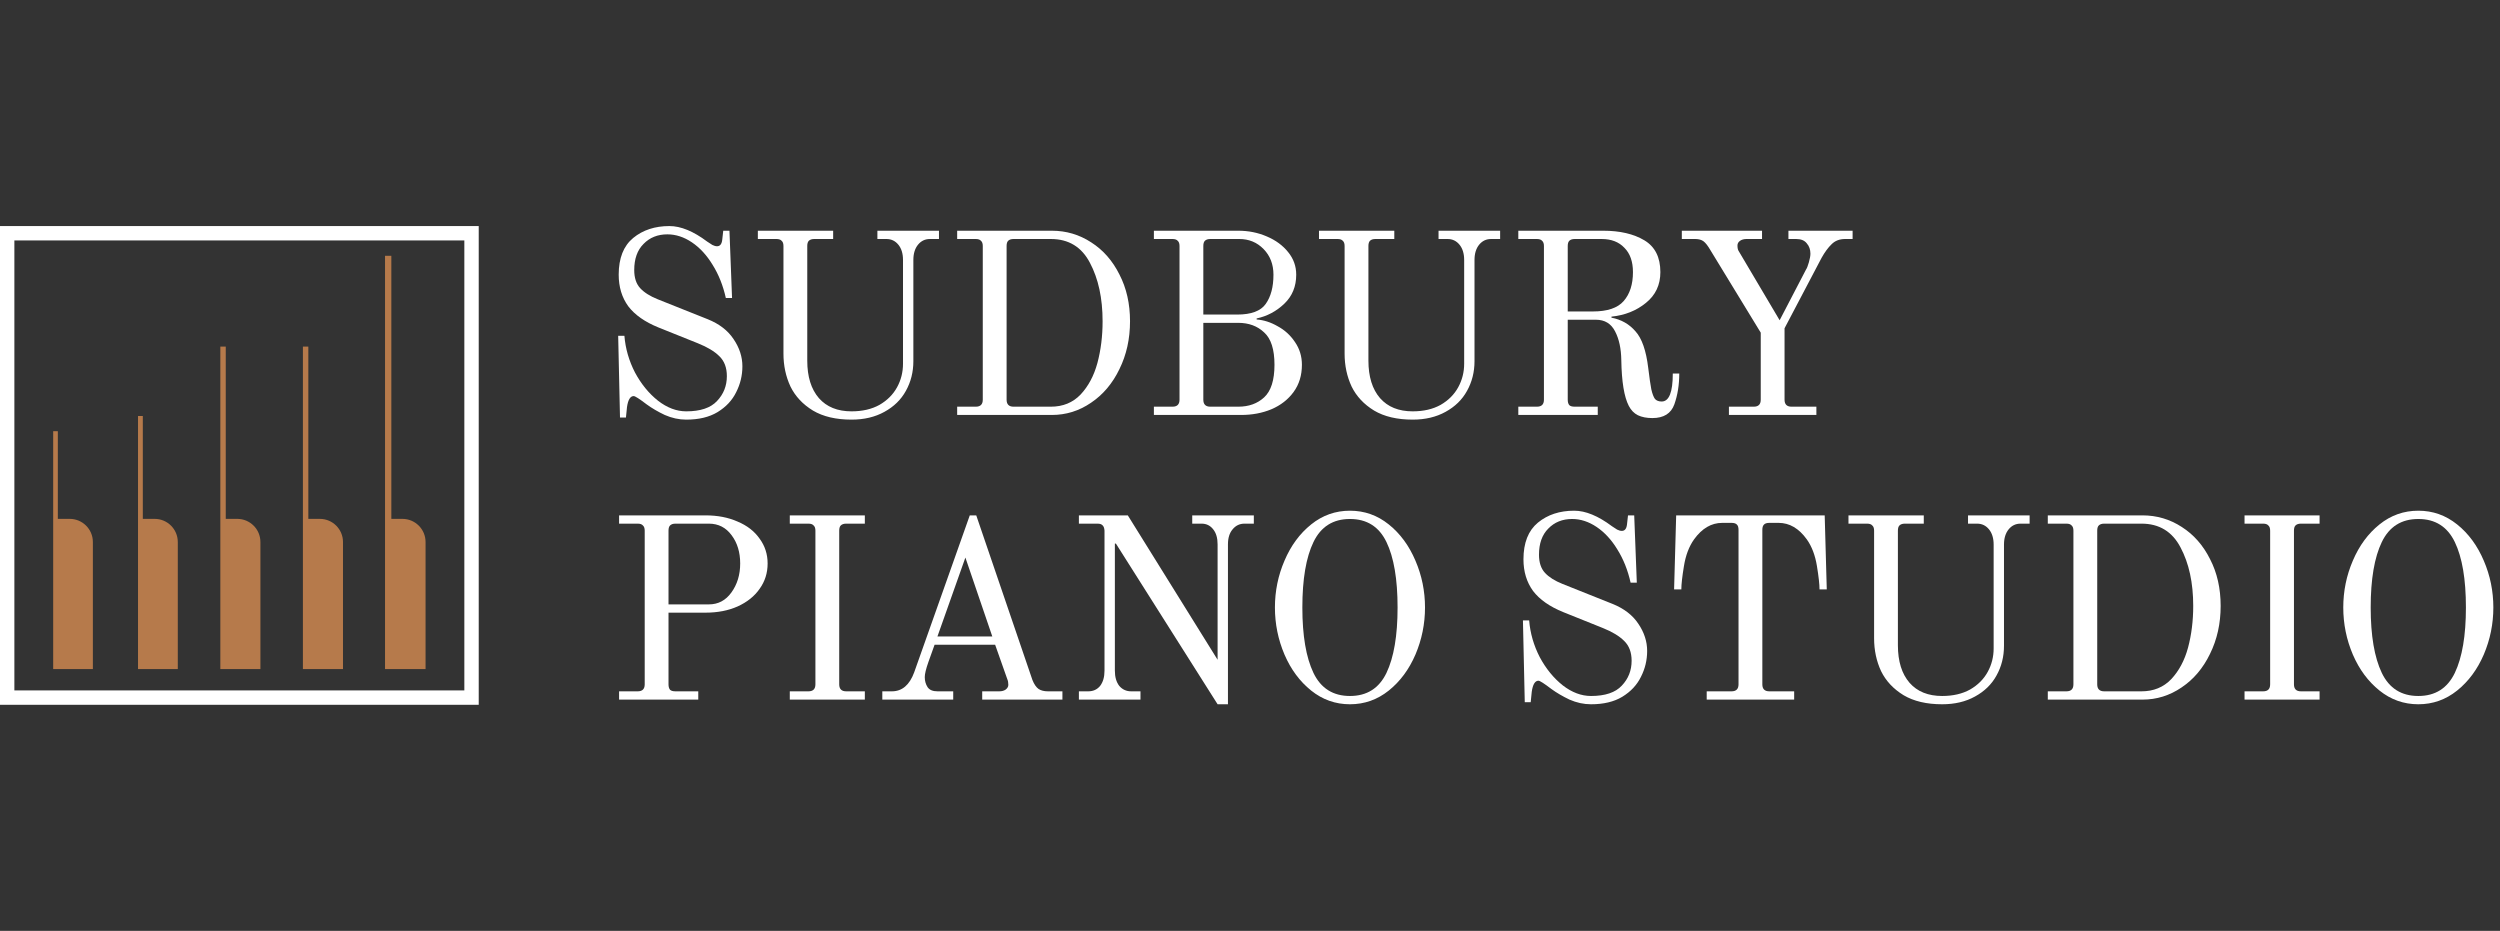 <svg xmlns="http://www.w3.org/2000/svg" width="188" height="70" viewBox="0 0 188 70" fill="none"><rect x="0" y="0" width="188" height="70" fill="#333333" stroke="none"/><path d="M51.605 31.556C51.06 31.556 50.522 31.439 49.99 31.205C49.471 30.959 49.017 30.693 48.628 30.408C48.083 29.992 47.759 29.785 47.655 29.785C47.395 29.785 47.227 30.064 47.149 30.622L47.071 31.4H46.624L46.487 25.251H46.955C47.032 26.211 47.298 27.132 47.752 28.014C48.219 28.883 48.797 29.59 49.484 30.135C50.172 30.667 50.879 30.933 51.605 30.933C52.669 30.933 53.441 30.674 53.921 30.155C54.414 29.636 54.66 29.013 54.66 28.287C54.66 27.651 54.472 27.151 54.096 26.788C53.733 26.425 53.194 26.101 52.481 25.815L49.523 24.628C48.498 24.213 47.739 23.681 47.246 23.032C46.766 22.371 46.526 21.579 46.526 20.658C46.526 19.413 46.89 18.492 47.616 17.895C48.343 17.298 49.251 17 50.34 17C51.197 17 52.144 17.389 53.181 18.168C53.311 18.258 53.441 18.343 53.571 18.421C53.7 18.485 53.817 18.518 53.921 18.518C54.142 18.518 54.271 18.362 54.31 18.051L54.388 17.35H54.855L55.05 22.41H54.583C54.375 21.476 54.044 20.645 53.59 19.919C53.149 19.192 52.63 18.628 52.033 18.226C51.437 17.824 50.82 17.623 50.185 17.623C49.458 17.623 48.861 17.863 48.395 18.343C47.927 18.81 47.694 19.465 47.694 20.308C47.694 20.892 47.843 21.346 48.142 21.67C48.44 21.995 48.881 22.273 49.465 22.507L53.22 24.005C54.09 24.356 54.738 24.855 55.166 25.504C55.607 26.152 55.828 26.834 55.828 27.547C55.828 28.235 55.672 28.883 55.361 29.493C55.063 30.103 54.596 30.602 53.96 30.991C53.337 31.368 52.552 31.556 51.605 31.556Z" fill="white"></path><path d="M64.034 31.556C62.867 31.556 61.9 31.329 61.135 30.875C60.369 30.408 59.805 29.804 59.442 29.065C59.091 28.312 58.916 27.489 58.916 26.593V18.498C58.916 18.317 58.871 18.187 58.78 18.109C58.702 18.018 58.572 17.973 58.391 17.973H56.99V17.35H62.653V17.973H61.232C61.05 17.973 60.914 18.018 60.823 18.109C60.745 18.187 60.706 18.317 60.706 18.498V27.119C60.706 28.325 60.998 29.266 61.582 29.941C62.166 30.602 62.983 30.933 64.034 30.933C64.851 30.933 65.552 30.771 66.136 30.447C66.719 30.109 67.161 29.668 67.459 29.123C67.757 28.578 67.906 27.988 67.906 27.352V19.549C67.906 19.069 67.79 18.686 67.556 18.401C67.323 18.116 67.024 17.973 66.661 17.973H65.98V17.35H70.611V17.973H69.93C69.567 17.973 69.269 18.116 69.035 18.401C68.802 18.686 68.685 19.069 68.685 19.549V27.158C68.685 27.975 68.497 28.721 68.121 29.396C67.757 30.057 67.219 30.583 66.505 30.972C65.805 31.361 64.981 31.556 64.034 31.556Z" fill="white"></path><path d="M71.979 30.583H73.38C73.73 30.583 73.905 30.408 73.905 30.057V18.498C73.905 18.317 73.86 18.187 73.769 18.109C73.691 18.018 73.562 17.973 73.38 17.973H71.979V17.35H79.101C80.178 17.35 81.164 17.642 82.059 18.226C82.954 18.797 83.661 19.601 84.18 20.639C84.712 21.664 84.978 22.838 84.978 24.161C84.978 25.484 84.712 26.684 84.18 27.761C83.661 28.838 82.948 29.681 82.039 30.291C81.144 30.901 80.165 31.205 79.101 31.205H71.979V30.583ZM79.023 30.583C79.931 30.583 80.677 30.278 81.261 29.668C81.845 29.045 82.266 28.254 82.526 27.294C82.785 26.321 82.915 25.277 82.915 24.161C82.915 22.423 82.597 20.957 81.962 19.763C81.339 18.57 80.359 17.973 79.023 17.973H76.221C76.039 17.973 75.903 18.018 75.812 18.109C75.734 18.187 75.696 18.317 75.696 18.498V30.057C75.696 30.408 75.871 30.583 76.221 30.583H79.023Z" fill="white"></path><path d="M86.773 30.583H88.174C88.525 30.583 88.7 30.408 88.7 30.057V18.498C88.7 18.317 88.654 18.187 88.564 18.109C88.486 18.018 88.356 17.973 88.174 17.973H86.773V17.35H93.117C93.883 17.35 94.596 17.493 95.258 17.778C95.932 18.064 96.471 18.459 96.873 18.965C97.275 19.458 97.476 20.023 97.476 20.658C97.476 21.541 97.178 22.267 96.581 22.838C95.984 23.409 95.29 23.778 94.499 23.947V24.025C95.031 24.064 95.556 24.232 96.075 24.531C96.607 24.816 97.041 25.212 97.379 25.718C97.729 26.224 97.904 26.795 97.904 27.43C97.904 28.222 97.697 28.903 97.281 29.474C96.866 30.044 96.308 30.479 95.608 30.777C94.92 31.063 94.162 31.205 93.331 31.205H86.773V30.583ZM93.039 23.655C94.09 23.655 94.804 23.389 95.18 22.857C95.569 22.312 95.764 21.579 95.764 20.658C95.764 19.88 95.517 19.238 95.024 18.732C94.531 18.226 93.921 17.973 93.195 17.973H91.016C90.834 17.973 90.698 18.018 90.607 18.109C90.529 18.187 90.49 18.317 90.49 18.498V23.655H93.039ZM93.117 30.583C93.909 30.583 94.557 30.349 95.063 29.882C95.582 29.402 95.841 28.585 95.841 27.43C95.841 26.276 95.582 25.465 95.063 24.998C94.557 24.518 93.909 24.278 93.117 24.278H90.49V30.057C90.49 30.408 90.665 30.583 91.016 30.583H93.117Z" fill="white"></path><path d="M106.232 31.556C105.065 31.556 104.098 31.329 103.333 30.875C102.567 30.408 102.003 29.804 101.64 29.065C101.29 28.312 101.114 27.489 101.114 26.593V18.498C101.114 18.317 101.069 18.187 100.978 18.109C100.9 18.018 100.771 17.973 100.589 17.973H99.188V17.35H104.851V17.973H103.43C103.248 17.973 103.112 18.018 103.021 18.109C102.944 18.187 102.905 18.317 102.905 18.498V27.119C102.905 28.325 103.197 29.266 103.78 29.941C104.364 30.602 105.181 30.933 106.232 30.933C107.05 30.933 107.75 30.771 108.334 30.447C108.918 30.109 109.359 29.668 109.657 29.123C109.955 28.578 110.105 27.988 110.105 27.352V19.549C110.105 19.069 109.988 18.686 109.754 18.401C109.521 18.116 109.223 17.973 108.859 17.973H108.178V17.35H112.81V17.973H112.128C111.765 17.973 111.467 18.116 111.233 18.401C111 18.686 110.883 19.069 110.883 19.549V27.158C110.883 27.975 110.695 28.721 110.319 29.396C109.955 30.057 109.417 30.583 108.704 30.972C108.003 31.361 107.179 31.556 106.232 31.556Z" fill="white"></path><path d="M124.257 31.439C123.829 31.439 123.466 31.368 123.167 31.225C122.882 31.082 122.655 30.849 122.486 30.524C122.136 29.85 121.948 28.702 121.922 27.08C121.909 26.211 121.753 25.491 121.455 24.92C121.156 24.336 120.676 24.044 120.015 24.044H117.894V30.057C117.894 30.239 117.933 30.375 118.011 30.466C118.088 30.544 118.225 30.583 118.419 30.583H120.151V31.205H114.177V30.583H115.578C115.928 30.583 116.104 30.408 116.104 30.057V18.498C116.104 18.317 116.058 18.187 115.967 18.109C115.889 18.018 115.76 17.973 115.578 17.973H114.177V17.35H120.56C121.818 17.35 122.849 17.59 123.654 18.07C124.458 18.55 124.86 19.348 124.86 20.464C124.86 21.424 124.497 22.196 123.771 22.779C123.057 23.363 122.194 23.707 121.182 23.811V23.889C121.922 24.031 122.525 24.375 122.992 24.92C123.472 25.452 123.79 26.366 123.946 27.664C124.036 28.403 124.114 28.942 124.179 29.279C124.257 29.616 124.348 29.856 124.452 29.999C124.568 30.129 124.737 30.194 124.958 30.194C125.515 30.194 125.794 29.493 125.794 28.092H126.281C126.281 28.935 126.158 29.707 125.911 30.408C125.665 31.095 125.113 31.439 124.257 31.439ZM119.781 23.422C120.871 23.422 121.643 23.162 122.097 22.643C122.564 22.111 122.798 21.385 122.798 20.464C122.798 19.672 122.583 19.063 122.155 18.635C121.74 18.194 121.169 17.973 120.443 17.973H118.419C118.238 17.973 118.101 18.018 118.011 18.109C117.933 18.187 117.894 18.317 117.894 18.498V23.422H119.781Z" fill="white"></path><path d="M130.015 30.583H131.883C132.233 30.583 132.408 30.408 132.408 30.057V25.017L128.633 18.829C128.438 18.492 128.263 18.265 128.108 18.148C127.952 18.031 127.744 17.973 127.485 17.973H126.473V17.35H132.505V17.973H131.338C131.143 17.973 130.981 18.018 130.851 18.109C130.722 18.2 130.657 18.317 130.657 18.459C130.657 18.654 130.689 18.797 130.754 18.888L133.829 24.083L135.813 20.269C135.878 20.178 135.95 19.997 136.028 19.724C136.105 19.452 136.144 19.238 136.144 19.082C136.144 18.771 136.054 18.511 135.872 18.304C135.703 18.083 135.437 17.973 135.074 17.973H134.49V17.35H139.316V17.973H138.752C138.337 17.973 137.999 18.103 137.74 18.362C137.481 18.609 137.228 18.952 136.981 19.393L134.198 24.686V30.057C134.198 30.408 134.373 30.583 134.724 30.583H136.592V31.205H130.015V30.583Z" fill="white"></path><path d="M46.555 51.988H47.956C48.307 51.988 48.482 51.813 48.482 51.463V39.904C48.482 39.722 48.436 39.592 48.346 39.515C48.268 39.424 48.138 39.378 47.956 39.378H46.555V38.756H53.055C53.963 38.756 54.767 38.911 55.468 39.223C56.181 39.521 56.733 39.949 57.122 40.507C57.524 41.052 57.725 41.675 57.725 42.375C57.725 43.089 57.524 43.724 57.122 44.282C56.733 44.84 56.181 45.281 55.468 45.605C54.767 45.917 53.963 46.072 53.055 46.072H50.272V51.463C50.272 51.644 50.311 51.781 50.389 51.871C50.467 51.949 50.603 51.988 50.797 51.988H52.51V52.611H46.555V51.988ZM53.308 45.45C54.008 45.45 54.572 45.151 55.001 44.555C55.442 43.945 55.662 43.218 55.662 42.375C55.662 41.532 55.448 40.825 55.02 40.254C54.592 39.67 54.021 39.378 53.308 39.378H50.797C50.616 39.378 50.48 39.424 50.389 39.515C50.311 39.592 50.272 39.722 50.272 39.904V45.45H53.308Z" fill="white"></path><path d="M59.392 51.988H60.794C61.144 51.988 61.319 51.813 61.319 51.463V39.904C61.319 39.722 61.273 39.592 61.183 39.515C61.105 39.424 60.975 39.378 60.794 39.378H59.392V38.756H65.036V39.378H63.635C63.453 39.378 63.317 39.424 63.226 39.515C63.148 39.592 63.109 39.722 63.109 39.904V51.463C63.109 51.813 63.284 51.988 63.635 51.988H65.036V52.611H59.392V51.988Z" fill="white"></path><path d="M66.35 51.988H67.07C67.836 51.988 68.394 51.515 68.744 50.568L72.927 38.756H73.414L77.637 51.132C77.766 51.456 77.922 51.683 78.104 51.813C78.285 51.93 78.519 51.988 78.804 51.988H79.894V52.611H73.862V51.988H75.146C75.341 51.988 75.503 51.943 75.632 51.852C75.762 51.748 75.827 51.631 75.827 51.502C75.827 51.333 75.801 51.19 75.749 51.074L74.835 48.485H70.281L69.814 49.789C69.632 50.308 69.542 50.684 69.542 50.918C69.542 51.203 69.613 51.456 69.756 51.677C69.898 51.884 70.145 51.988 70.495 51.988H71.682V52.611H66.35V51.988ZM70.495 47.863H74.621L72.597 41.928L70.495 47.863Z" fill="white"></path><path d="M83.916 40.877H83.838V50.431C83.838 50.911 83.948 51.294 84.169 51.58C84.402 51.852 84.701 51.988 85.064 51.988H85.764V52.611H81.133V51.988H81.834C82.21 51.988 82.508 51.852 82.729 51.58C82.949 51.294 83.059 50.911 83.059 50.431V39.904C83.046 39.722 83.001 39.592 82.923 39.515C82.846 39.424 82.716 39.378 82.534 39.378H81.133V38.756H84.811L91.563 49.614V40.935C91.563 40.455 91.453 40.079 91.233 39.806C91.012 39.521 90.72 39.378 90.357 39.378H89.656V38.756H94.288V39.378H93.587C93.224 39.378 92.925 39.521 92.692 39.806C92.458 40.079 92.342 40.455 92.342 40.935V52.961H91.563L83.916 40.877Z" fill="white"></path><path d="M101.517 52.961C100.428 52.961 99.455 52.617 98.599 51.93C97.742 51.242 97.074 50.34 96.594 49.225C96.114 48.096 95.874 46.916 95.874 45.683C95.874 44.451 96.114 43.277 96.594 42.161C97.074 41.032 97.742 40.124 98.599 39.437C99.455 38.749 100.428 38.405 101.517 38.405C102.607 38.405 103.58 38.749 104.436 39.437C105.293 40.124 105.961 41.032 106.441 42.161C106.921 43.277 107.161 44.451 107.161 45.683C107.161 46.916 106.921 48.096 106.441 49.225C105.961 50.34 105.293 51.242 104.436 51.93C103.58 52.617 102.607 52.961 101.517 52.961ZM101.517 52.338C102.789 52.338 103.703 51.761 104.261 50.606C104.819 49.439 105.098 47.798 105.098 45.683C105.098 43.556 104.819 41.915 104.261 40.76C103.703 39.605 102.789 39.028 101.517 39.028C100.246 39.028 99.332 39.605 98.774 40.76C98.216 41.915 97.937 43.556 97.937 45.683C97.937 47.798 98.216 49.439 98.774 50.606C99.332 51.761 100.246 52.338 101.517 52.338Z" fill="white"></path><path d="M119.643 52.961C119.098 52.961 118.56 52.844 118.028 52.611C117.509 52.364 117.055 52.098 116.666 51.813C116.121 51.398 115.797 51.19 115.693 51.19C115.434 51.19 115.265 51.469 115.187 52.027L115.109 52.805H114.662L114.525 46.656H114.993C115.07 47.616 115.336 48.537 115.79 49.419C116.257 50.289 116.835 50.996 117.522 51.541C118.21 52.072 118.917 52.338 119.643 52.338C120.707 52.338 121.479 52.079 121.959 51.56C122.452 51.041 122.698 50.418 122.698 49.692C122.698 49.056 122.51 48.557 122.134 48.194C121.771 47.83 121.233 47.506 120.519 47.221L117.561 46.033C116.536 45.618 115.777 45.087 115.284 44.438C114.804 43.776 114.564 42.985 114.564 42.064C114.564 40.818 114.928 39.897 115.654 39.3C116.381 38.704 117.289 38.405 118.378 38.405C119.235 38.405 120.182 38.795 121.22 39.573C121.349 39.664 121.479 39.748 121.609 39.826C121.738 39.891 121.855 39.923 121.959 39.923C122.18 39.923 122.309 39.768 122.348 39.456L122.426 38.756H122.893L123.088 43.815H122.621C122.413 42.881 122.082 42.051 121.628 41.324C121.187 40.598 120.668 40.033 120.071 39.631C119.475 39.229 118.858 39.028 118.223 39.028C117.496 39.028 116.9 39.268 116.433 39.748C115.965 40.215 115.732 40.87 115.732 41.714C115.732 42.297 115.881 42.751 116.18 43.076C116.478 43.4 116.919 43.679 117.503 43.912L121.258 45.411C122.128 45.761 122.776 46.261 123.204 46.909C123.645 47.558 123.866 48.239 123.866 48.952C123.866 49.64 123.71 50.289 123.399 50.898C123.101 51.508 122.634 52.008 121.998 52.397C121.375 52.773 120.59 52.961 119.643 52.961Z" fill="white"></path><path d="M128.344 51.988H130.212C130.562 51.988 130.737 51.813 130.737 51.463V39.845C130.737 39.664 130.699 39.534 130.621 39.456C130.543 39.365 130.407 39.32 130.212 39.32H129.512C128.694 39.32 127.987 39.735 127.39 40.565C127.014 41.097 126.761 41.765 126.632 42.57C126.502 43.361 126.437 43.945 126.437 44.321H125.892L126.048 38.756H137.217L137.373 44.321H136.828C136.828 43.945 136.763 43.361 136.634 42.57C136.504 41.765 136.251 41.097 135.875 40.565C135.278 39.735 134.571 39.32 133.754 39.32H133.053C132.859 39.32 132.722 39.365 132.645 39.456C132.567 39.534 132.528 39.664 132.528 39.845V51.463C132.528 51.813 132.703 51.988 133.053 51.988H134.921V52.611H128.344V51.988Z" fill="white"></path><path d="M146.049 52.961C144.882 52.961 143.915 52.734 143.15 52.28C142.385 51.813 141.82 51.21 141.457 50.47C141.107 49.718 140.932 48.894 140.932 47.999V39.904C140.932 39.722 140.886 39.592 140.795 39.515C140.718 39.424 140.588 39.378 140.406 39.378H139.005V38.756H144.668V39.378H143.247C143.066 39.378 142.929 39.424 142.839 39.515C142.761 39.592 142.722 39.722 142.722 39.904V48.524C142.722 49.731 143.014 50.671 143.598 51.346C144.181 52.008 144.999 52.338 146.049 52.338C146.867 52.338 147.567 52.176 148.151 51.852C148.735 51.515 149.176 51.074 149.474 50.529C149.773 49.984 149.922 49.394 149.922 48.758V40.955C149.922 40.475 149.805 40.092 149.572 39.806C149.338 39.521 149.04 39.378 148.677 39.378H147.995V38.756H152.627V39.378H151.946C151.582 39.378 151.284 39.521 151.051 39.806C150.817 40.092 150.7 40.475 150.7 40.955V48.563C150.7 49.38 150.512 50.127 150.136 50.801C149.773 51.463 149.234 51.988 148.521 52.377C147.82 52.767 146.997 52.961 146.049 52.961Z" fill="white"></path><path d="M153.994 51.988H155.395C155.746 51.988 155.921 51.813 155.921 51.463V39.904C155.921 39.722 155.875 39.592 155.785 39.515C155.707 39.424 155.577 39.378 155.395 39.378H153.994V38.756H161.116C162.193 38.756 163.179 39.048 164.074 39.631C164.969 40.202 165.676 41.007 166.195 42.044C166.727 43.069 166.993 44.243 166.993 45.566C166.993 46.89 166.727 48.09 166.195 49.166C165.676 50.243 164.963 51.087 164.055 51.696C163.16 52.306 162.18 52.611 161.116 52.611H153.994V51.988ZM161.039 51.988C161.947 51.988 162.693 51.683 163.276 51.074C163.86 50.451 164.282 49.66 164.541 48.7C164.801 47.727 164.93 46.682 164.93 45.566C164.93 43.828 164.613 42.362 163.977 41.169C163.354 39.975 162.375 39.378 161.039 39.378H158.236C158.055 39.378 157.919 39.424 157.828 39.515C157.75 39.592 157.711 39.722 157.711 39.904V51.463C157.711 51.813 157.886 51.988 158.236 51.988H161.039Z" fill="white"></path><path d="M168.789 51.988H170.19C170.54 51.988 170.715 51.813 170.715 51.463V39.904C170.715 39.722 170.67 39.592 170.579 39.515C170.501 39.424 170.371 39.378 170.19 39.378H168.789V38.756H174.432V39.378H173.031C172.849 39.378 172.713 39.424 172.622 39.515C172.544 39.592 172.506 39.722 172.506 39.904V51.463C172.506 51.813 172.681 51.988 173.031 51.988H174.432V52.611H168.789V51.988Z" fill="white"></path><path d="M181.857 52.961C180.767 52.961 179.794 52.617 178.938 51.93C178.082 51.242 177.414 50.34 176.934 49.225C176.454 48.096 176.214 46.916 176.214 45.683C176.214 44.451 176.454 43.277 176.934 42.161C177.414 41.032 178.082 40.124 178.938 39.437C179.794 38.749 180.767 38.405 181.857 38.405C182.947 38.405 183.92 38.749 184.776 39.437C185.632 40.124 186.3 41.032 186.78 42.161C187.26 43.277 187.5 44.451 187.5 45.683C187.5 46.916 187.26 48.096 186.78 49.225C186.3 50.34 185.632 51.242 184.776 51.93C183.92 52.617 182.947 52.961 181.857 52.961ZM181.857 52.338C183.128 52.338 184.043 51.761 184.601 50.606C185.158 49.439 185.437 47.798 185.437 45.683C185.437 43.556 185.158 41.915 184.601 40.76C184.043 39.605 183.128 39.028 181.857 39.028C180.586 39.028 179.671 39.605 179.113 40.76C178.555 41.915 178.276 43.556 178.276 45.683C178.276 47.798 178.555 49.439 179.113 50.606C179.671 51.761 180.586 52.338 181.857 52.338Z" fill="white"></path><path d="M36 53H0V17H36V53ZM1.081 51.919H34.919V18.081H1.081V51.919Z" fill="white"></path><path d="M11.63 39.019H10.74V31.283H10.379V50.314H10.74V50.314H13.37V40.759C13.37 39.798 12.591 39.019 11.63 39.019Z" fill="#B67A4B"></path><path d="M17.843 39.019H16.977V26.064H16.569V50.315H16.773V50.315H19.583V40.76C19.583 39.798 18.804 39.019 17.843 39.019Z" fill="#B67A4B"></path><path d="M5.244 39.019H4.349V32.426H3.999V50.314H4.349V50.314H6.984V40.759C6.984 39.798 6.205 39.019 5.244 39.019Z" fill="#B67A4B"></path><path d="M30.261 39.019H29.429V19.238H28.954V50.314H29.191V50.315H32.002V40.759C32.002 39.798 31.222 39.019 30.261 39.019Z" fill="#B67A4B"></path><path d="M24.053 39.019H23.187V26.064H22.779V50.315H22.983V50.315H25.793V40.76C25.793 39.798 25.014 39.019 24.053 39.019Z" fill="#B67A4B"></path></svg>